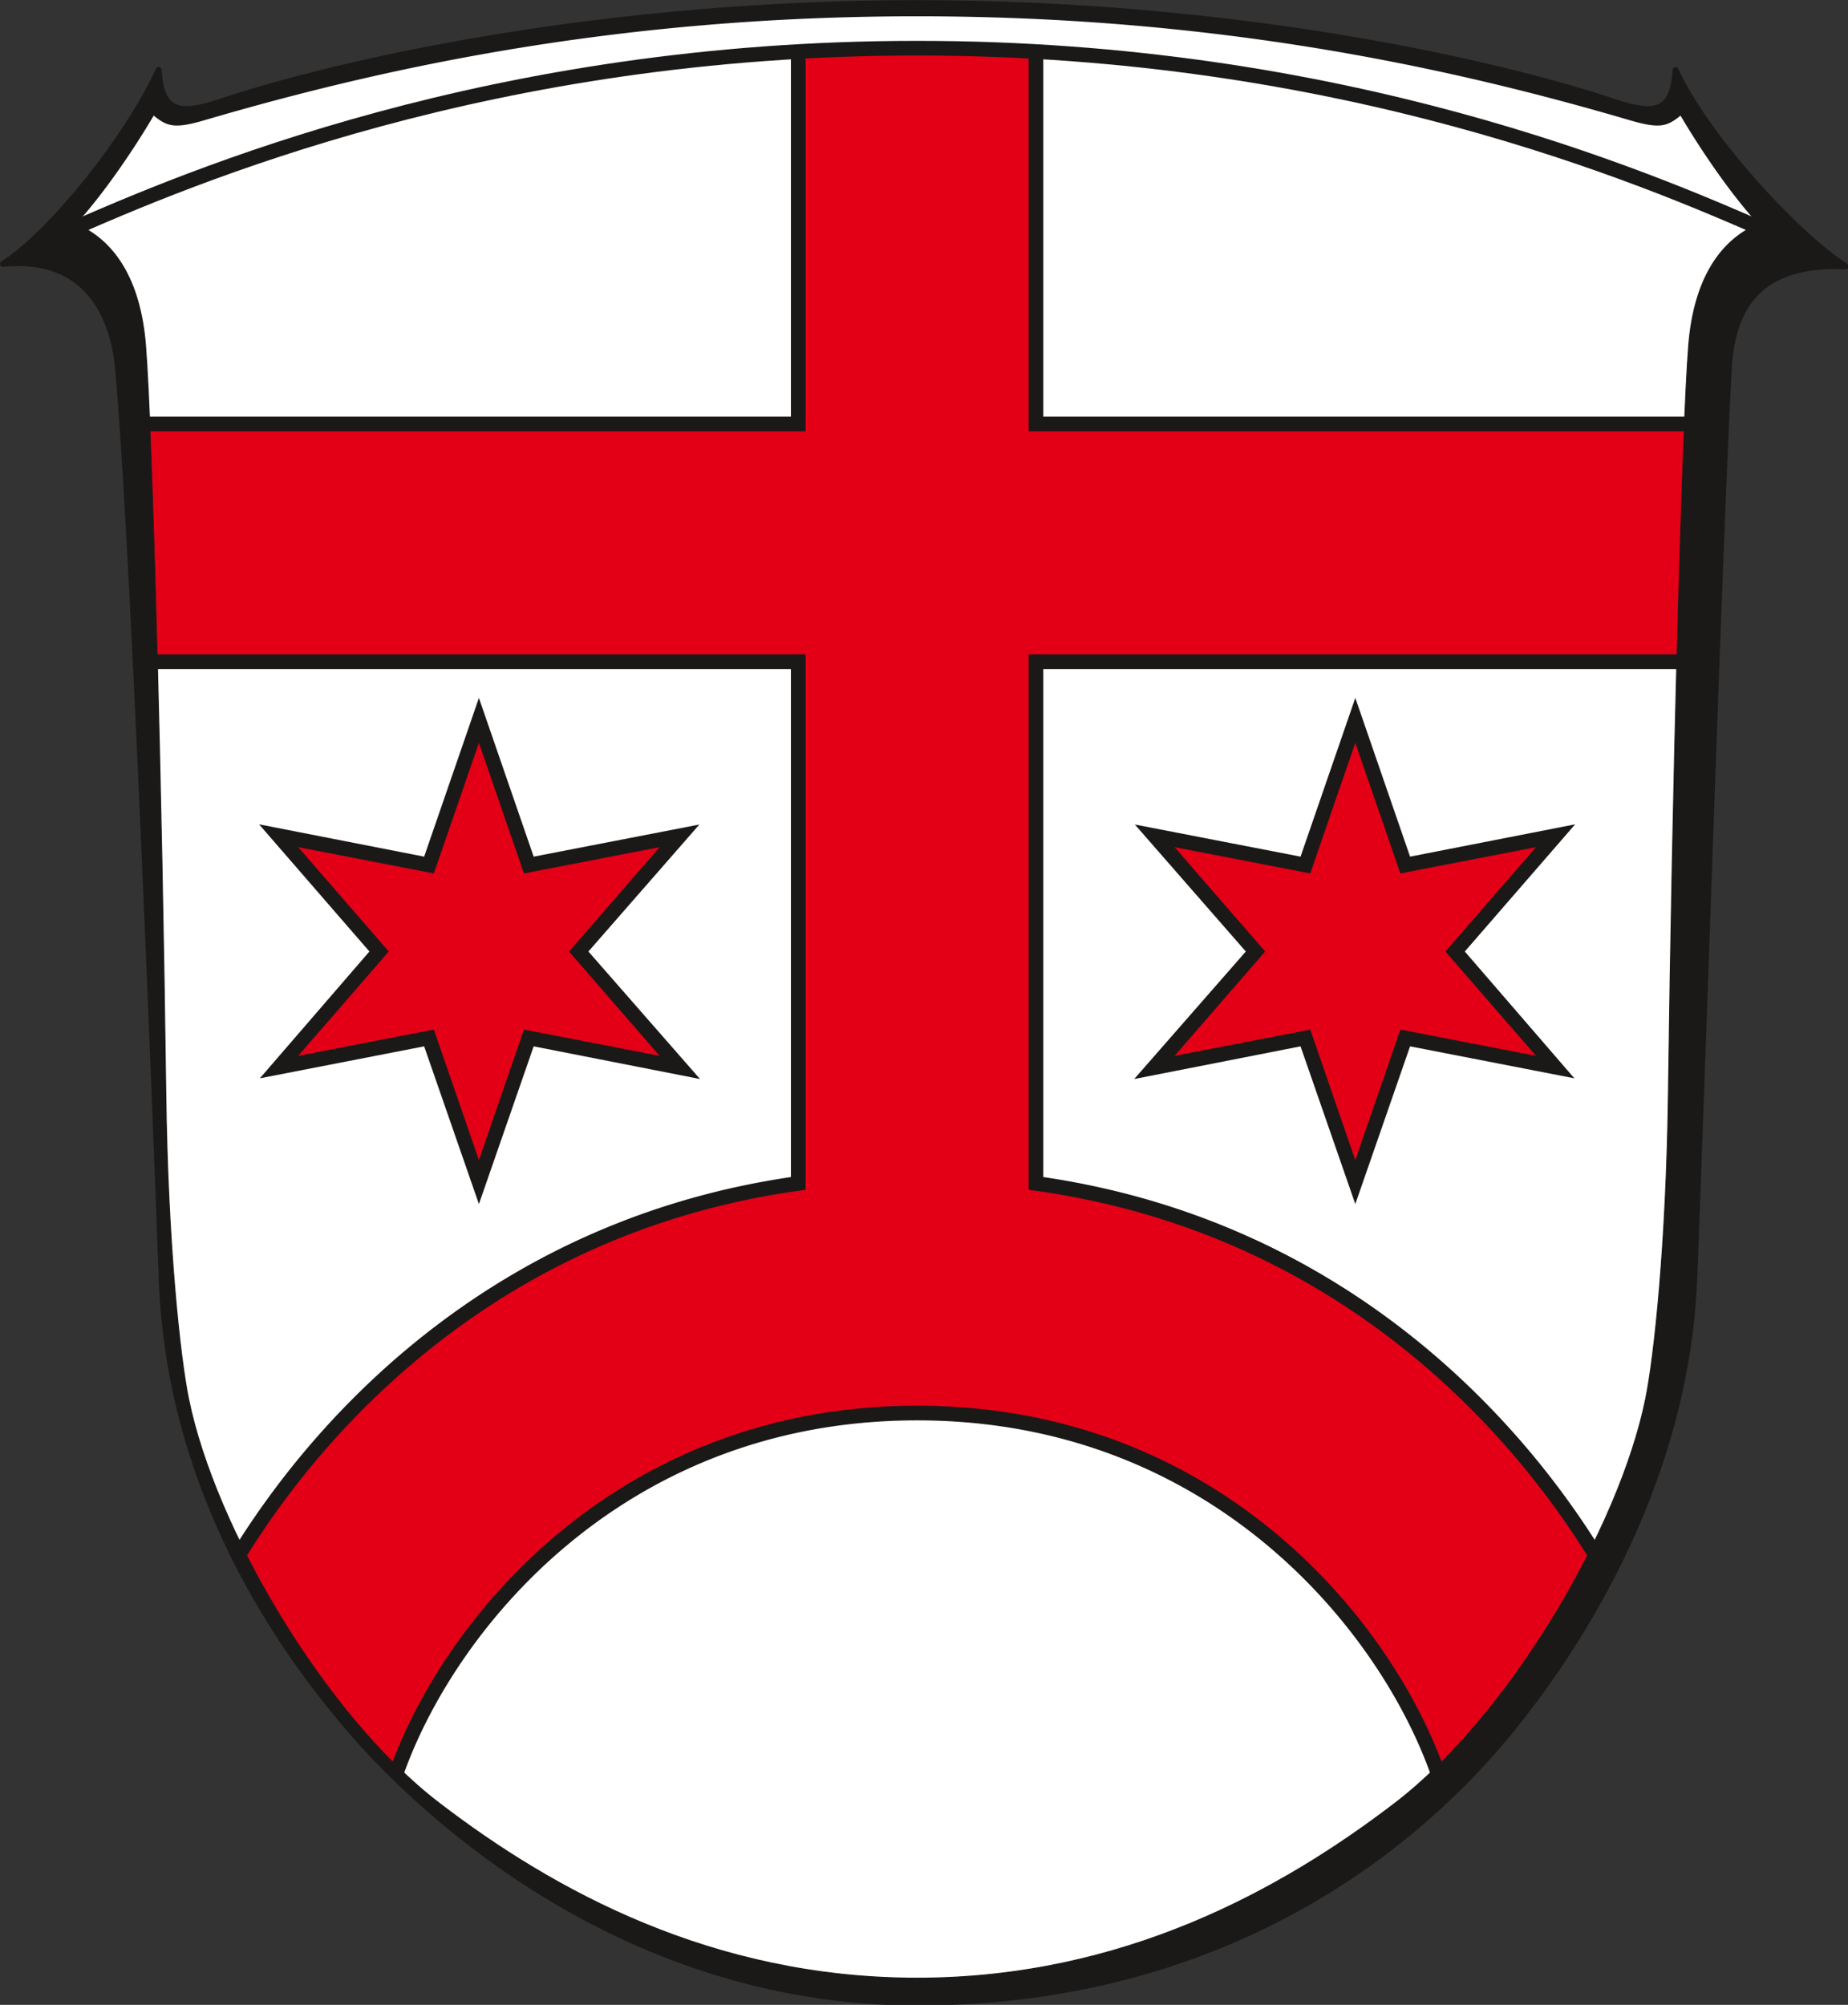 <svg xmlns="http://www.w3.org/2000/svg" width="512" height="555.38"><rect width="100%" height="100%" fill="#333333" stroke="none"/><path d="M303.449 738.992c97.505 0 150.818-53.79 169.24-75.505 18.424-21.715 53.438-71.311 55.98-134.165 2.218-54.846 7.546-219.635 9.986-263.167.807-14.407 5.435-31.555 33.882-30.283-14.478-9.394-40.357-37.517-49.282-56.897-.728 11.296-4.919 13.506-17.306 9.376-37.054-12.356-112.552-28.76-202.5-28.76s-165.447 16.404-202.5 28.76c-12.388 4.13-16.579 1.92-17.307-9.376-8.924 19.38-30.64 46.81-45.118 56.203 25.254-2.505 31.996 16.484 33.289 29.858 4.11 42.514 10.704 209.43 12.704 264.286 2.293 62.855 35.548 108.186 53.712 129.642 18.163 21.455 76.997 80.028 165.22 80.028z" style="fill:#1b1918;fill-rule:evenodd;stroke:#1b1918;stroke-width:1.701;stroke-linecap:round;stroke-linejoin:round;stroke-dasharray:none" transform="matrix(.956 0 0 .956 -36.006 -151.714)"/><path d="M303.449 731.905c-59.436 0-105.512-25.419-138.57-50.762-33.057-25.343-64.928-79.63-72.568-117.06-2.486-12.183-6.027-44.793-6.599-88.457-1.132-86.53-3.875-191.728-5.871-216.782-1.536-19.277-9.19-30.495-20.156-35.2 8.8-9.656 17.569-23.009 22.516-31.436 3.813 3.028 5.828 3.94 14.577 1.369 52.965-15.564 120.63-30.16 206.67-30.16 86.043 0 153.707 14.596 206.672 30.16 8.75 2.57 10.763 1.66 14.576-1.369 4.948 8.427 13.717 21.78 22.516 31.437-10.965 4.704-18.62 15.922-20.155 35.199-1.996 25.054-4.74 130.251-5.872 216.782-.571 43.664-4.112 76.274-6.599 88.457-7.639 37.43-39.51 91.717-72.568 117.06-33.057 25.343-79.133 50.762-138.57 50.762z" style="fill:#fff;fill-rule:evenodd;stroke:#1b1918;stroke-width:.283;stroke-linecap:butt;stroke-linejoin:miter;stroke-dasharray:none" transform="matrix(.956 0 0 .956 -36.006 -151.714)"/><path d="m176.457 360.927 15.87 45.996 48.017-9.306-32.154 36.792 32.342 36.954-48.205-9.468-15.87 45.697-15.871-45.697-47.613 9.26 31.75-36.746-31.977-36.85 47.84 9.364z" style="fill:#1b1918;fill-rule:evenodd" transform="matrix(.956 0 0 .956 -36.006 -151.714)"/><path d="m176.457 373.958-12.454 36.09-.602 1.744-1.806-.35-37.501-7.263 25.04 28.844 1.203 1.386-1.204 1.387-25.039 28.844 37.5-7.264 1.807-.35.602 1.746 12.454 36.089 12.453-36.09.602-1.745 1.806.35 37.501 7.264-25.039-28.844-1.204-1.387 1.204-1.386 25.04-28.844-37.502 7.263-1.806.35-.602-1.745z" style="fill:#e30016;fill-rule:evenodd" transform="matrix(.956 0 0 .956 -36.006 -151.714)"/><path d="M81.06 281.547h187.948V164.21a744.194 744.194 0 0 1 34.44-.794c11.826 0 23.301.278 34.442.794v117.336h187.946c-.731 17.403-1.495 41.578-2.204 68.882H337.89v151.18c83.684 11.657 134.988 64.502 160.92 105.674-11.558 23.235-27.72 46.735-45.003 63.581-15.822-42.941-65.43-102.716-150.358-102.716-84.93 0-134.537 59.775-150.359 102.716-17.283-16.846-33.446-40.346-45.004-63.58 25.932-41.172 77.237-94.018 160.922-105.674V350.429H83.264c-.71-27.304-1.473-51.48-2.204-68.882z" style="fill:#e30016;fill-rule:evenodd;stroke:#1b1918;stroke-width:.216;stroke-linecap:butt;stroke-linejoin:miter;stroke-dasharray:none" transform="matrix(.956 0 0 .956 -36.006 -151.714)"/><path d="M453.807 670.864c-15.822-42.941-65.43-102.716-150.358-102.716-84.93 0-134.537 59.775-150.359 102.716M523.632 350.429H337.89v151.18c83.684 11.657 134.988 64.502 160.92 105.674M81.06 281.547h187.948V164.21a744.194 744.194 0 0 1 34.44-.794c11.826 0 23.301.278 34.442.794v117.336h187.946M108.086 607.283c25.932-41.171 77.237-94.017 160.922-105.673V350.429H83.264" style="fill:none;stroke:#1b1918;stroke-width:4.252;stroke-linecap:square;stroke-linejoin:miter;stroke-dasharray:none" transform="matrix(.956 0 0 .956 -36.006 -151.714)"/><path d="M60.735 224.12a28.97 28.97 0 0 0-1.05-.476c8.8-9.656 17.569-23.009 22.516-31.436 3.813 3.028 5.828 3.94 14.577 1.369 52.965-15.564 120.63-30.16 206.67-30.16 86.043 0 153.707 14.596 206.672 30.16 8.75 2.57 10.763 1.66 14.576-1.369 4.948 8.427 13.717 21.78 22.516 31.437-.353.151-.703.31-1.05.475-39.705-17.398-124.817-51.46-242.713-51.46S100.44 206.721 60.735 224.12z" style="fill:#fff;fill-rule:evenodd" transform="matrix(.956 0 0 .956 -36.006 -151.714)"/><path d="M551.022 226.263c-37.325-16.558-124.628-53.604-247.573-53.604-122.945 0-210.249 37.046-247.574 53.604" style="fill:none;stroke:#1b1918;stroke-width:4.252;stroke-linecap:butt;stroke-linejoin:miter;stroke-dasharray:none" transform="matrix(.956 0 0 .956 -36.006 -151.714)"/><path d="m430.442 360.927-15.87 45.996-48.017-9.306 32.154 36.792-32.343 36.954 48.205-9.468 15.871 45.697 15.871-45.697 47.613 9.26-31.75-36.746 31.977-36.85-47.84 9.364z" style="fill:#1b1918;fill-rule:evenodd" transform="matrix(.956 0 0 .956 -36.006 -151.714)"/><path d="m430.442 373.958 12.453 36.09.603 1.744 1.806-.35 37.5-7.263-25.039 28.844-1.204 1.386 1.204 1.387 25.04 28.844-37.501-7.264-1.806-.35-.603 1.746-12.453 36.089-12.453-36.09-.602-1.745-1.806.35-37.502 7.264 25.04-28.844 1.203-1.387-1.203-1.386-25.04-28.844 37.502 7.263 1.806.35.602-1.745z" style="fill:#e30016;fill-rule:evenodd" transform="matrix(.956 0 0 .956 -36.006 -151.714)"/></svg>